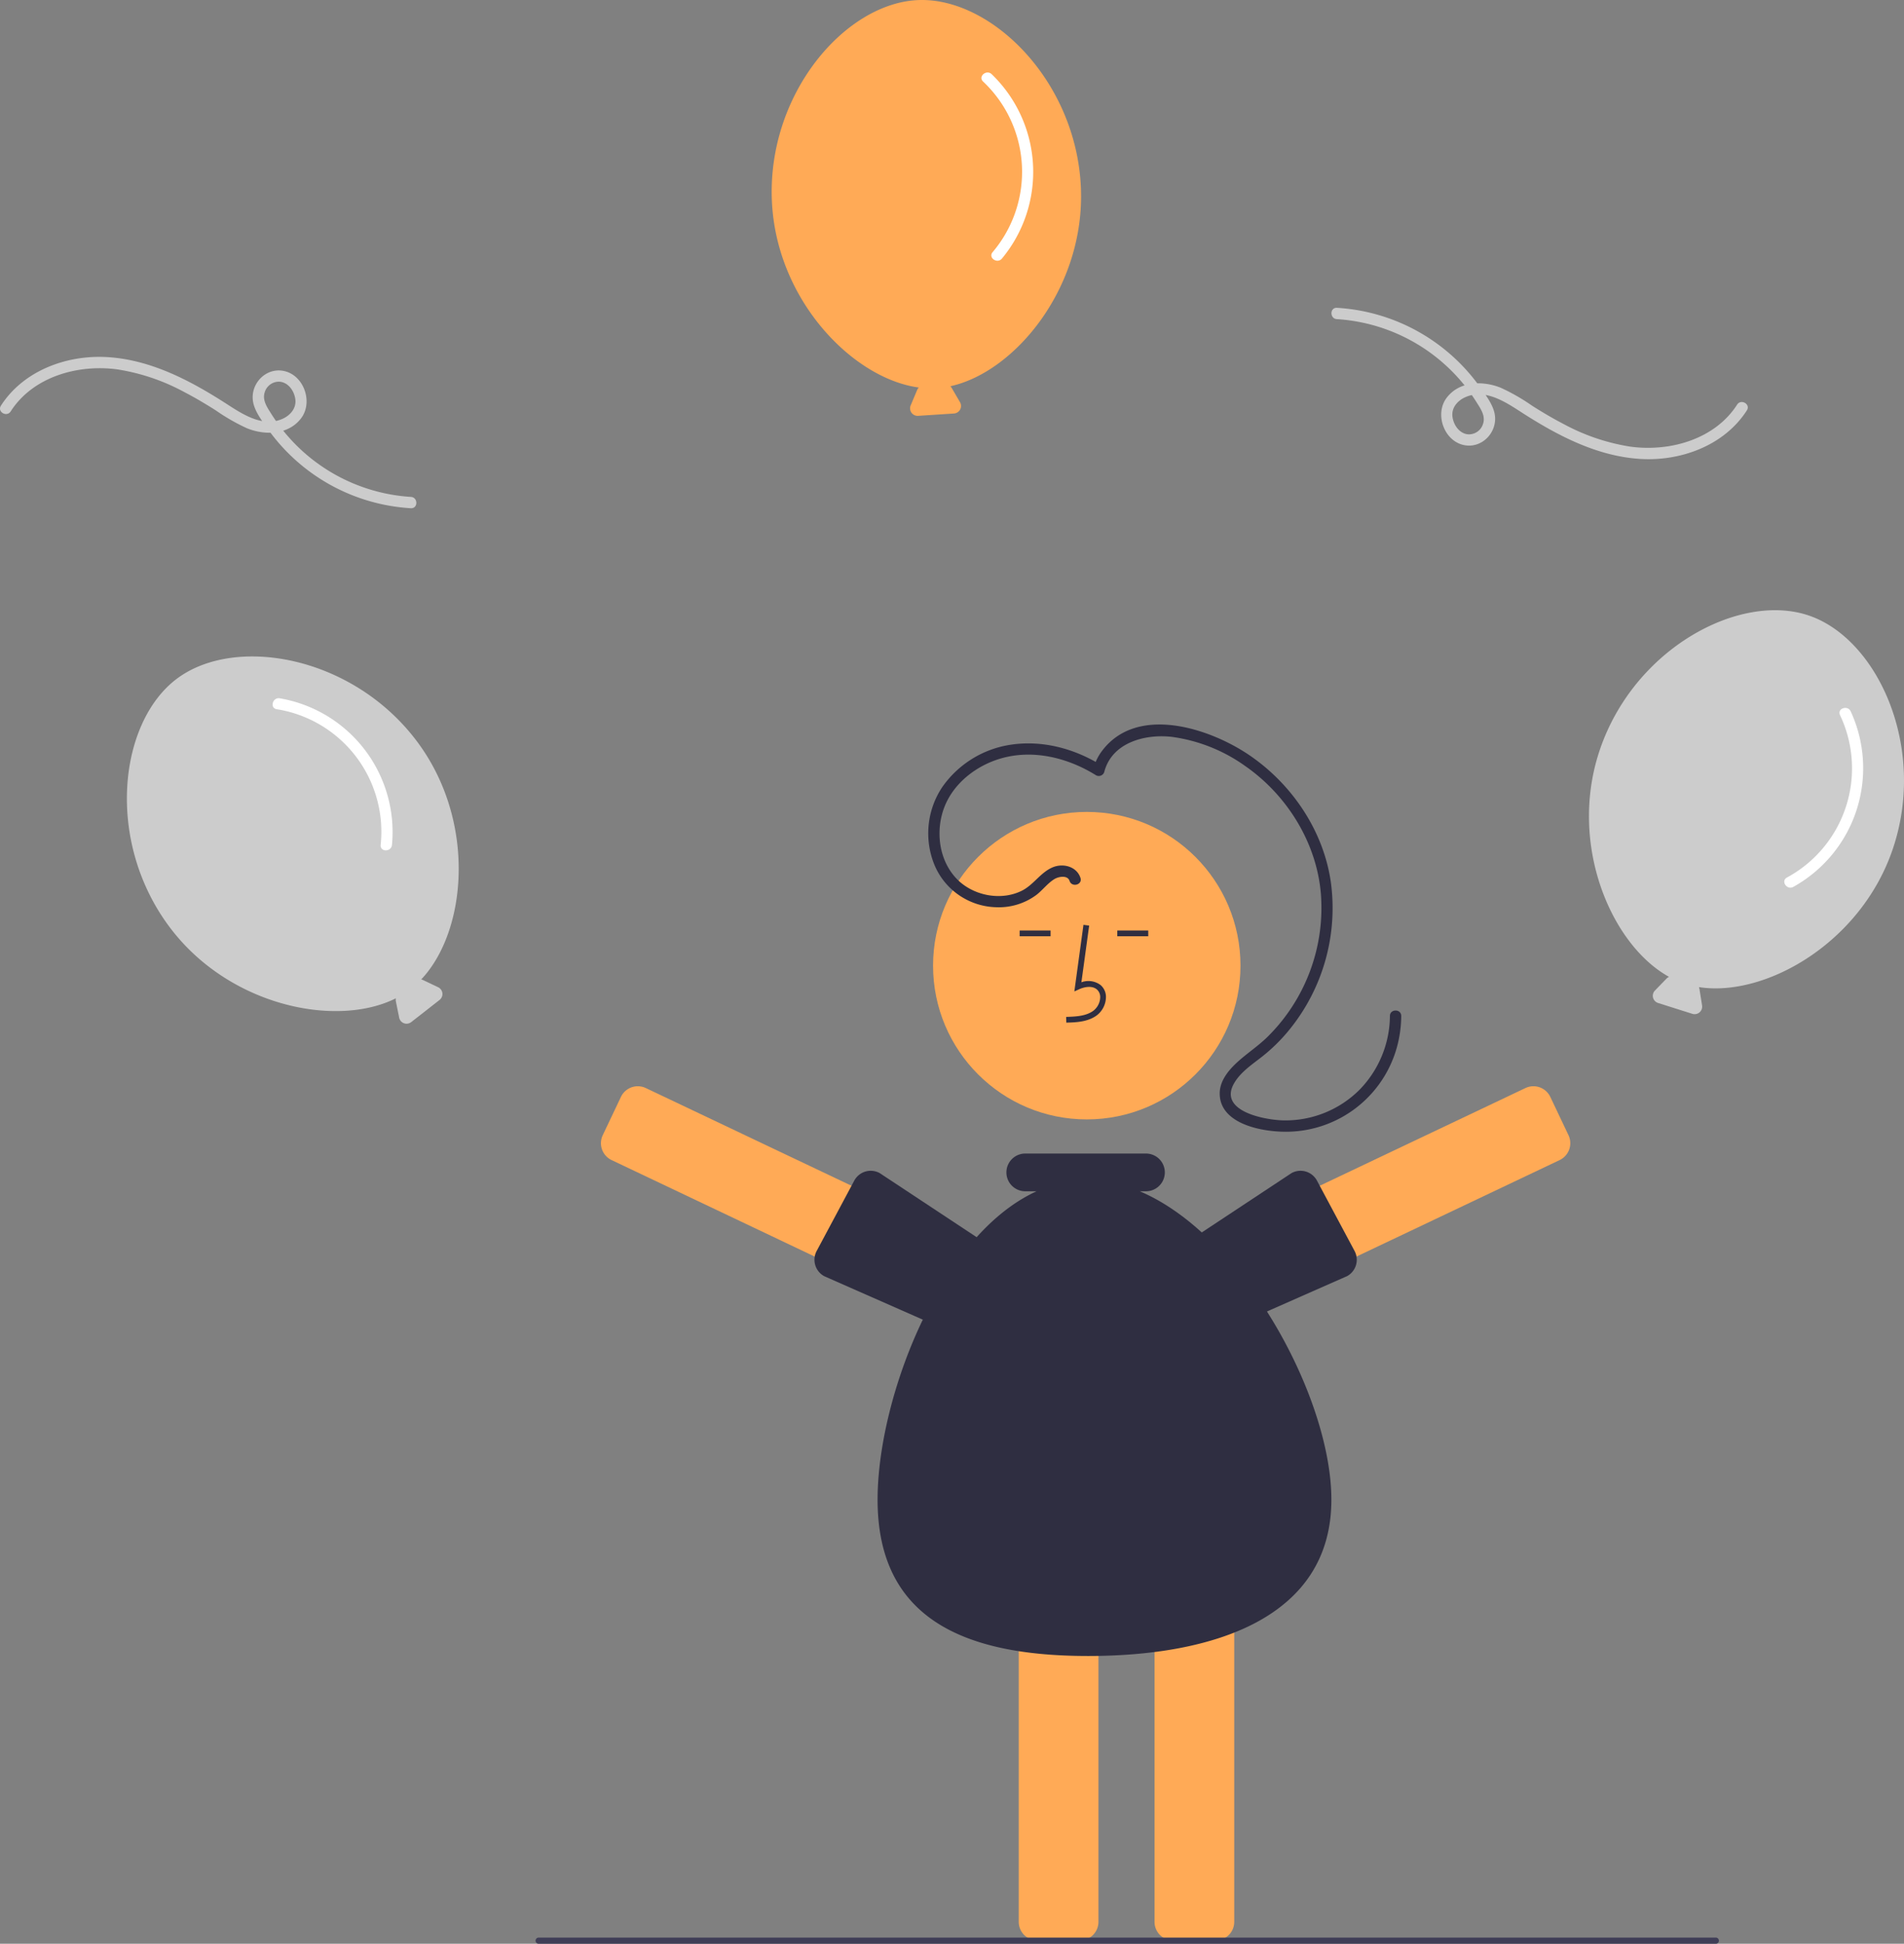 <svg width="616.258" height="629" xmlns="http://www.w3.org/2000/svg" data-name="Layer 1">

 <rect width="100%" height="100%" fill="#808080" stroke="none"/>

 <g>
  <title>Layer 1</title>
  <path id="svg_1" fill="#ccc" d="m135.025,240.002c-20.785,-27.815 -58.827,-34.528 -77.73,-20.403s-23.246,52.51 -2.461,80.326c19.239,25.747 54.096,32.768 73.295,23.122a2.411,2.411 0 0 0 -0.011,0.914l1.082,5.351a2.442,2.442 0 0 0 3.896,1.44l9.166,-7.161a2.442,2.442 0 0 0 -0.454,-4.129l-4.931,-2.345a2.417,2.417 0 0 0 -0.543,-0.17c14.799,-15.645 17.972,-51.143 -1.309,-76.946z"/>
  <path id="svg_2" fill="#fff" d="m89.56,229.5a40.17,40.17 0 0 1 33.644,43.918c-0.223,2.345 3.441,2.33 3.662,0a43.923,43.923 0 0 0 -36.332,-47.45c-2.305,-0.392 -3.296,3.137 -0.974,3.532z"/>
  <path id="svg_3" fill="#ccc" d="m612.597,274.828c11.184,-32.873 -4.794,-68.043 -27.135,-75.644s-56.453,10.527 -67.637,43.4c-10.352,30.428 3.57,63.146 22.383,73.524a2.411,2.411 0 0 0 -0.76,0.508l-3.801,3.919a2.442,2.442 0 0 0 1.016,4.028l11.089,3.509a2.442,2.442 0 0 0 3.148,-2.71l-0.855,-5.392a2.417,2.417 0 0 0 -0.166,-0.544c21.272,3.356 52.342,-14.103 62.717,-44.597z"/>
  <path id="svg_4" fill="#fff" d="m595.544,231.393a40.17,40.17 0 0 1 -17.192,52.585c-2.06,1.142 0.025,4.155 2.071,3.02a43.923,43.923 0 0 0 18.584,-56.8c-0.981,-2.123 -4.451,-0.944 -3.463,1.194z"/>
  <path id="svg_5" fill="#ffaa56" d="m349.846,60.65c-1.52,-34.69 -29.181,-61.654 -52.757,-60.622s-48.774,30.312 -47.254,65.002c1.407,32.11 26.262,57.536 47.56,60.372a2.411,2.411 0 0 0 -0.524,0.749l-2.118,5.032a2.442,2.442 0 0 0 2.41,3.384l11.607,-0.758a2.442,2.442 0 0 0 1.949,-3.668l-2.755,-4.714a2.417,2.417 0 0 0 -0.352,-0.446c21.038,-4.599 43.645,-32.152 42.235,-64.331z"/>
  <path id="svg_6" fill="#fff" d="m318.182,26.376a40.17,40.17 0 0 1 3.081,55.238c-1.505,1.812 1.532,3.862 3.027,2.062a43.923,43.923 0 0 0 -3.316,-59.67c-1.685,-1.622 -4.49,0.737 -2.793,2.371z"/>
  <circle id="svg_7" fill="#ffaa56" r="49.752" cy="312.489" cx="351.752"/>
  <path id="svg_8" fill="#ffaa56" d="m349.49,627.948l-13.72,0a6.049,6.049 0 0 1 -6.042,-6.042l0,-114.355a6.049,6.049 0 0 1 6.042,-6.042l13.72,0a6.049,6.049 0 0 1 6.042,6.042l0,114.355a6.049,6.049 0 0 1 -6.042,6.042z"/>
  <path id="svg_9" fill="#ffaa56" d="m393.44,627.948l-13.72,0a6.049,6.049 0 0 1 -6.042,-6.042l0,-114.355a6.049,6.049 0 0 1 6.042,-6.042l13.72,0a6.049,6.049 0 0 1 6.042,6.042l0,114.355a6.049,6.049 0 0 1 -6.042,6.042z"/>
  <path id="svg_10" fill="#ffaa56" d="m315.186,409.197l-5.886,12.394a6.049,6.049 0 0 1 -8.05,2.866l-103.299,-49.056a6.049,6.049 0 0 1 -2.866,-8.05l5.886,-12.394a6.049,6.049 0 0 1 8.05,-2.866l103.299,49.056a6.049,6.049 0 0 1 2.866,8.05z"/>
  <path id="svg_11" fill="#2f2e41" d="m330.749,415.84a5.995,5.995 0 0 1 -0.631,4.13l-6.631,12.011a6.05,6.05 0 0 1 -8.211,2.37l-48.542,-21.399a6.048,6.048 0 0 1 -2.369,-8.21l-0,-0l12.164,-22.756a6.042,6.042 0 0 1 8.21,-2.369l43.597,28.819c1.413,0.78 1.85,5.388 2.298,6.938c0.045,0.155 0.082,0.311 0.115,0.466z"/>
  <path id="svg_12" fill="#ffaa56" d="m390.432,401.146l103.299,-49.056a6.049,6.049 0 0 1 8.05,2.866l5.886,12.394a6.049,6.049 0 0 1 -2.866,8.05l-103.299,49.056a6.049,6.049 0 0 1 -8.05,-2.866l-5.886,-12.394a6.049,6.049 0 0 1 2.866,-8.05z"/>
  <path id="svg_13" fill="#2f2e41" d="m372.118,415.374c0.448,-1.551 0.885,-6.158 2.298,-6.938l43.597,-28.819a6.042,6.042 0 0 1 8.21,2.369l12.164,22.756l-0,0a6.048,6.048 0 0 1 -2.369,8.21l-48.542,21.399a6.05,6.05 0 0 1 -8.211,-2.37l-6.631,-12.011a5.995,5.995 0 0 1 -0.631,-4.13c0.032,-0.156 0.07,-0.311 0.115,-0.466z"/>
  <path id="svg_14" fill="#2f2e41" d="m345.129,330.928l-0.052,-1.859c3.459,-0.096 6.508,-0.313 8.8,-1.987a5.715,5.715 0 0 0 2.214,-4.21a3.267,3.267 0 0 0 -1.072,-2.691c-1.521,-1.285 -3.969,-0.869 -5.752,-0.051l-1.538,0.705l2.95,-21.558l1.842,0.252l-2.509,18.338a6.563,6.563 0 0 1 6.208,0.893a5.086,5.086 0 0 1 1.729,4.176a7.56,7.56 0 0 1 -2.975,5.646c-2.944,2.152 -6.77,2.259 -9.844,2.345z"/>
  <rect id="svg_15" fill="#2f2e41" height="1.859" width="10.013" y="301.112" x="361.629"/>
  <rect id="svg_16" fill="#2f2e41" height="1.859" width="10.013" y="301.112" x="330.023"/>
  <path id="svg_17" fill="#2f2e41" d="m368.903,385.494l2.006,0a6.104,6.104 0 1 0 0,-12.208l-39.066,0a6.104,6.104 0 0 0 0,12.208l3.67,0c-31.352,14.264 -51.47,66.955 -51.47,99.79c0,38.252 27.607,50.59 68.166,50.59s78.712,-12.339 78.712,-50.59c-0,-32.835 -28.338,-85.526 -62.018,-99.79z"/>
  <path id="svg_18" fill="#2f2e41" d="m349.703,284.075c-1.212,-3.684 -5.585,-4.815 -8.951,-3.425c-3.947,1.63 -6.185,5.667 -9.997,7.575c-6.856,3.432 -15.952,1.589 -21.179,-3.913c-5.716,-6.016 -6.842,-15.405 -3.965,-23.002c2.975,-7.856 10.355,-13.542 18.257,-15.851c10.5,-3.069 21.765,-0.253 30.86,5.408a1.848,1.848 0 0 0 2.69,-1.094c2.501,-9.555 13.289,-12.336 21.958,-11.311a53.079,53.079 0 0 1 23.712,9.463c13.552,9.455 23.106,24.856 24.445,41.435a58.686,58.686 0 0 1 -17.45,46.332c-3.055,2.948 -6.615,5.267 -9.73,8.139c-2.837,2.617 -5.634,6.06 -5.577,10.133c0.13,9.367 12.456,11.95 19.75,12.231a37.291,37.291 0 0 0 38.399,-30.836a38.541,38.541 0 0 0 0.602,-6.585c0.011,-2.357 -3.652,-2.36 -3.662,0a34.541,34.541 0 0 1 -9.777,23.814a33.922,33.922 0 0 1 -24.349,9.972c-5.823,-0.029 -21.6,-2.79 -16.312,-12.001c2.067,-3.602 5.777,-6.054 8.975,-8.56a56.152,56.152 0 0 0 9.005,-8.889a62.398,62.398 0 0 0 13.347,-47.612c-2.361,-16.515 -12.374,-31.438 -25.997,-40.862c-12.97,-8.973 -36.942,-16.908 -48.278,-1.362a16.437,16.437 0 0 0 -2.591,5.525l2.69,-1.094c-8.762,-5.453 -19.207,-8.282 -29.505,-6.705a32.954,32.954 0 0 0 -22.14,13.765a26.96,26.96 0 0 0 -2.39,25.342a22.264,22.264 0 0 0 19.953,13.473a20.382,20.382 0 0 0 12.894,-3.946c2.086,-1.591 3.689,-3.843 5.947,-5.197c1.293,-0.776 4.2,-1.32 4.836,0.612c0.733,2.229 4.271,1.274 3.532,-0.974l-0,-0z"/>
  <path id="svg_19" fill="#ccc" d="m432.715,103.274a57.623,57.623 0 0 1 45.071,26.697c1.364,2.181 3.146,4.578 2.201,7.263a4.775,4.775 0 0 1 -4.948,3.305c-2.785,-0.339 -4.582,-3.063 -4.925,-5.674c-0.389,-2.961 1.7,-5.286 4.279,-6.386c6.303,-2.689 12.662,1.466 17.796,4.782c11.698,7.556 24.565,14.389 38.74,15.25c13.115,0.797 27.179,-4.346 34.474,-15.719c1.276,-1.99 -1.893,-3.828 -3.162,-1.849c-7.235,11.28 -21.86,15.331 -34.577,13.587a67.219,67.219 0 0 1 -21.636,-7.345c-3.495,-1.814 -6.885,-3.825 -10.207,-5.939a65.129,65.129 0 0 0 -10.011,-5.739c-5.837,-2.398 -13.565,-2.211 -17.642,3.31c-3.804,5.151 -0.864,13.725 5.498,15.173c6.03,1.372 11.312,-4.298 10.071,-10.228c-0.635,-3.033 -2.919,-6.001 -4.687,-8.48a61.29,61.29 0 0 0 -46.335,-25.672c-2.356,-0.117 -2.35,3.546 0,3.662l0,-0z"/>
  <path id="svg_20" fill="#ccc" d="m132.985,160.798a57.623,57.623 0 0 1 -45.071,-26.697c-1.364,-2.181 -3.146,-4.578 -2.201,-7.263a4.775,4.775 0 0 1 4.948,-3.305c2.785,0.339 4.582,3.063 4.925,5.674c0.389,2.961 -1.7,5.286 -4.279,6.386c-6.303,2.689 -12.662,-1.466 -17.796,-4.782c-11.698,-7.556 -24.565,-14.389 -38.74,-15.25c-13.115,-0.797 -27.179,4.346 -34.474,15.719c-1.276,1.99 1.893,3.828 3.162,1.849c7.235,-11.28 21.86,-15.331 34.577,-13.587a67.219,67.219 0 0 1 21.636,7.345c3.495,1.814 6.885,3.825 10.207,5.939a65.13,65.13 0 0 0 10.011,5.739c5.837,2.398 13.565,2.211 17.642,-3.31c3.804,-5.151 0.864,-13.725 -5.498,-15.173c-6.03,-1.372 -11.312,4.298 -10.071,10.228c0.635,3.033 2.919,6.001 4.687,8.48a61.29,61.29 0 0 0 46.336,25.672c2.356,0.117 2.35,-3.546 0,-3.662l-0,0z"/>
  <path id="svg_21" fill="#3f3d56" d="m555.347,629l-381,0a1,1 0 0 1 0,-2l381,0a1,1 0 0 1 0,2z"/>
 </g>
</svg>